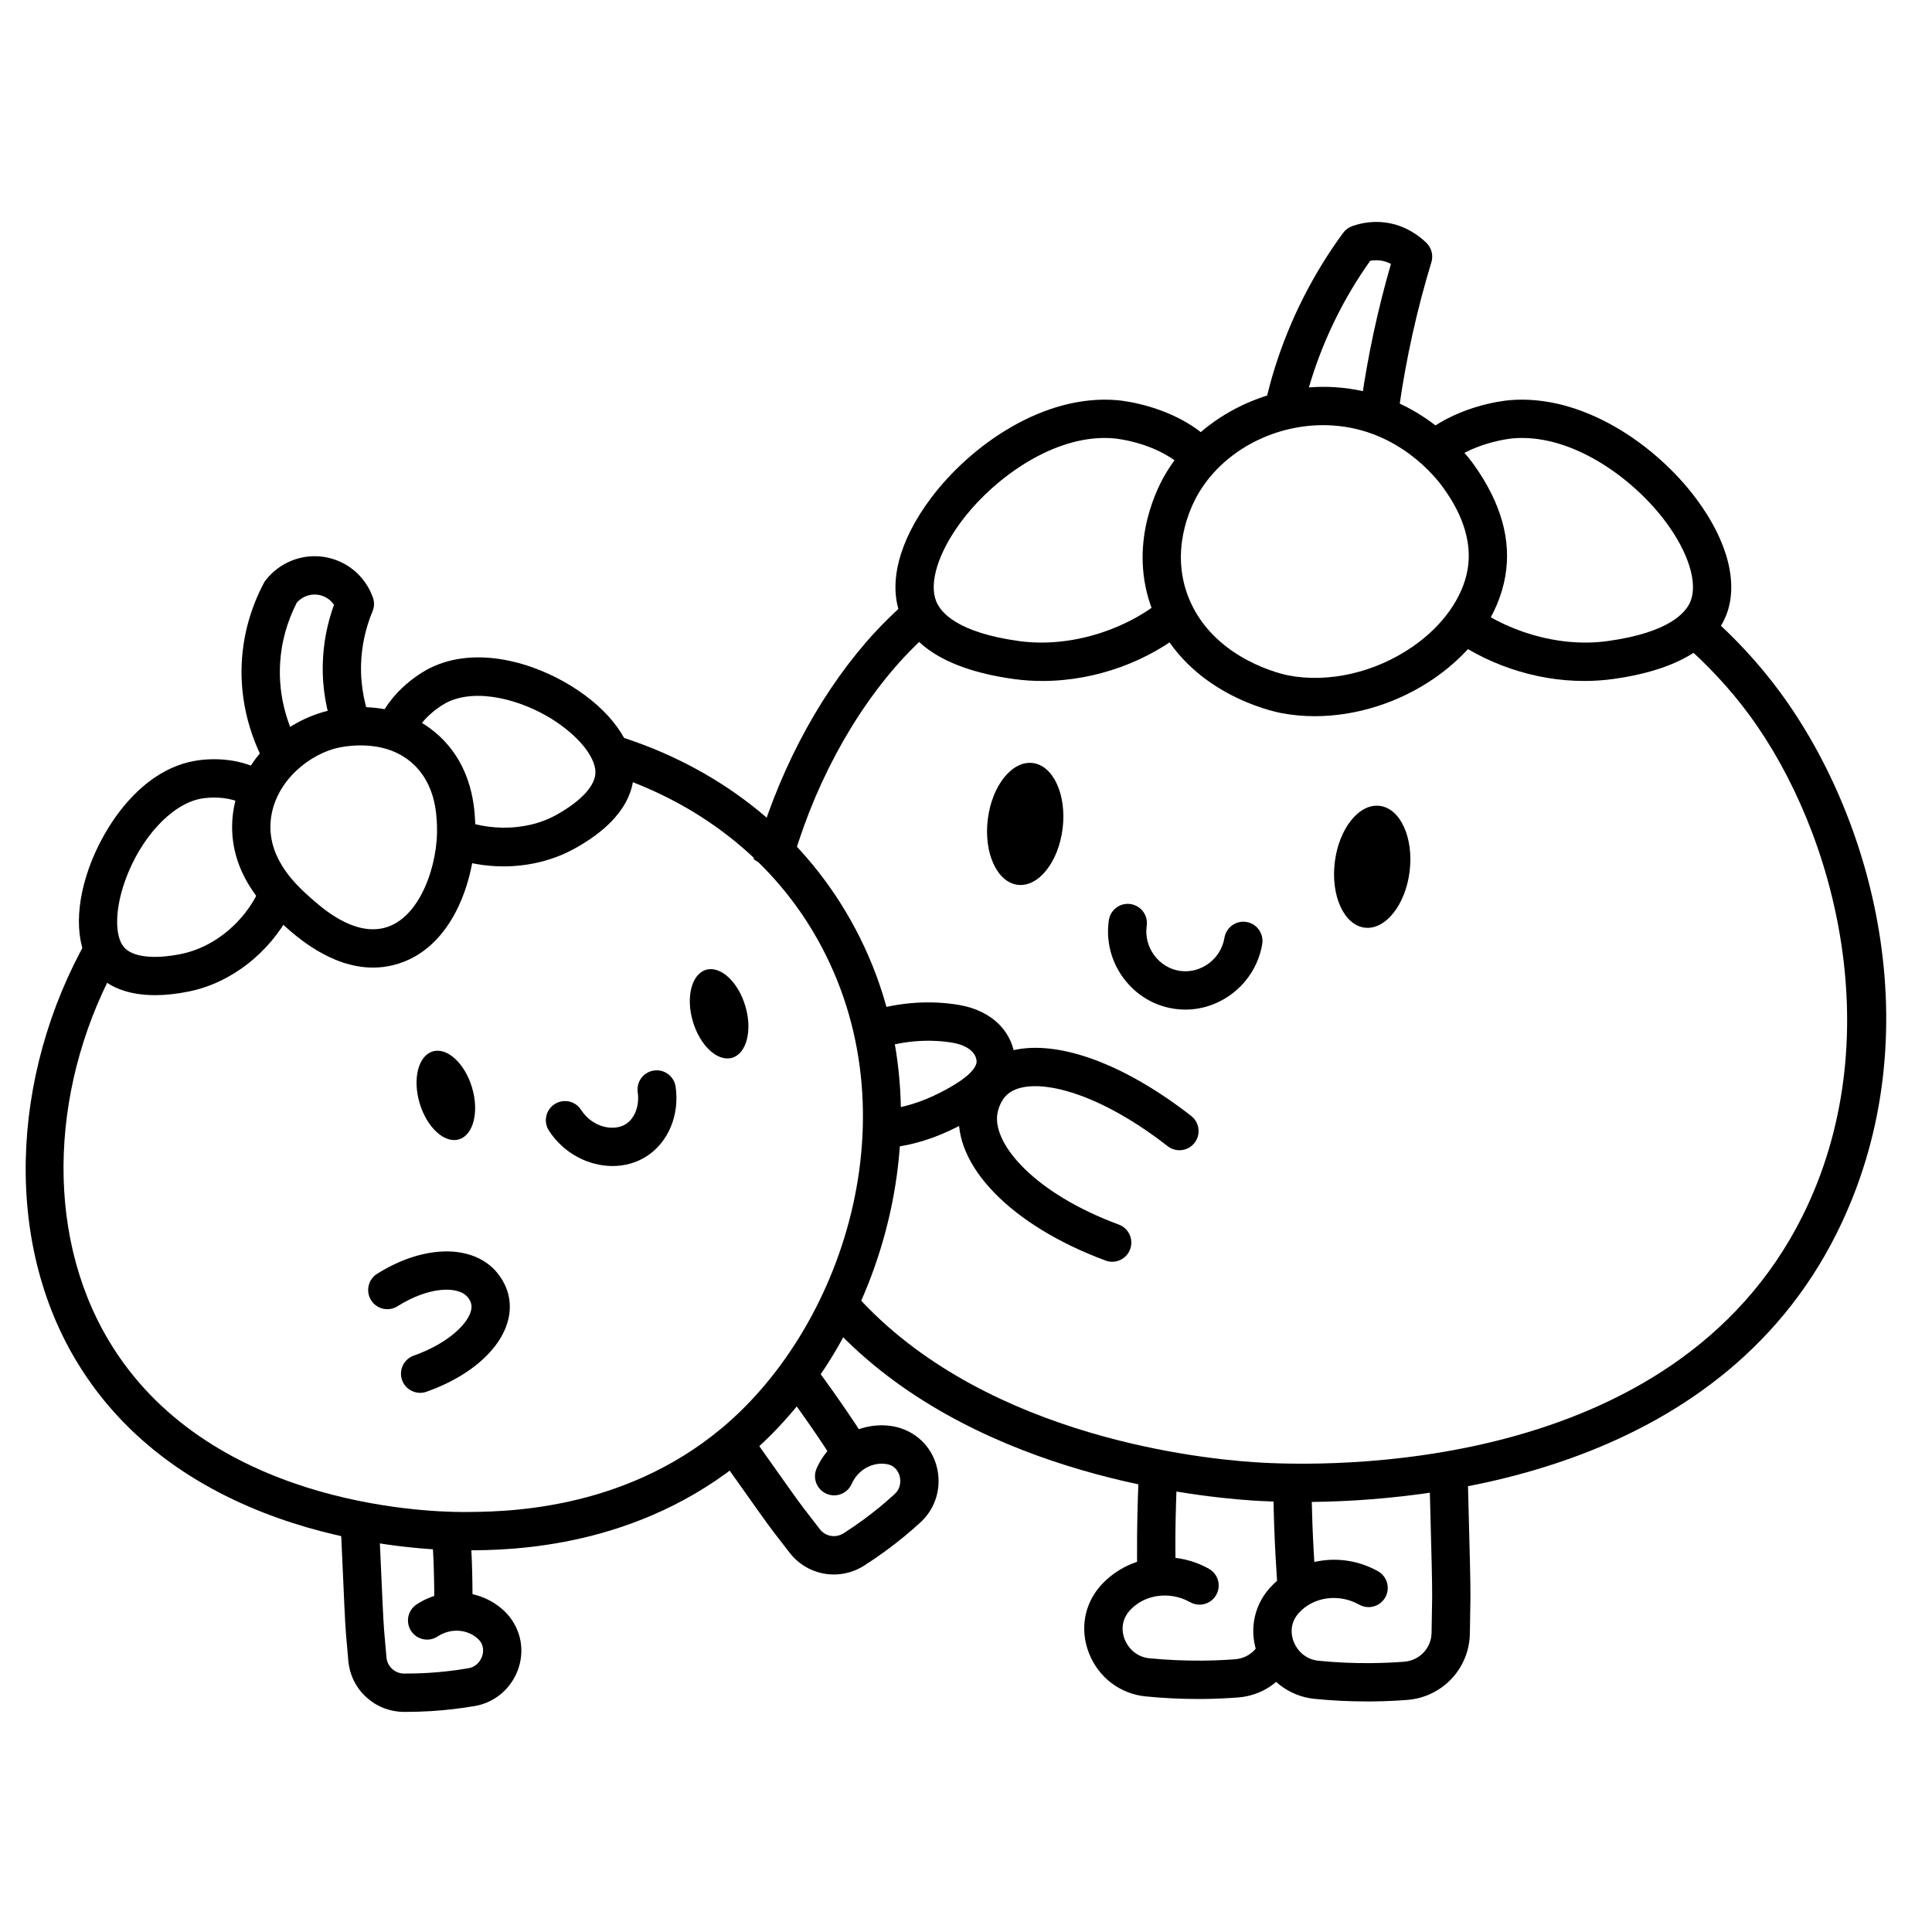 <svg xmlns="http://www.w3.org/2000/svg" xmlns:xlink="http://www.w3.org/1999/xlink" width="500" zoomAndPan="magnify" viewBox="0 0 375 375" height="500" preserveAspectRatio="xMidYMid meet" version="1.0"><defs><clipPath id="29b0ef2717"><path d="M 66 293 L 102 293 L 102 332.391 L 66 332.391 Z M 66 293 " clip-rule="nonzero"/></clipPath></defs><g clip-path="url(#29b0ef2717)"><path fill="#000000" d="M 97.996 312.805 C 93.48 308.426 86.273 307.844 80.859 311.422 C 79.145 312.555 78.672 314.859 79.801 316.574 C 80.93 318.289 83.238 318.766 84.945 317.633 C 87.48 315.961 90.797 316.18 92.875 318.195 C 94.07 319.383 93.785 320.824 93.605 321.391 C 93.453 321.871 92.809 323.48 90.895 323.809 C 88.348 324.242 85.75 324.547 83.18 324.703 C 81.539 324.805 79.93 324.836 78.461 324.84 C 76.652 324.832 75.172 323.48 75.012 321.699 C 74.855 319.973 74.703 318.238 74.559 316.496 C 74.406 314.695 74.156 309.078 73.938 304.113 C 73.746 299.738 73.562 295.59 73.449 294.027 C 73.445 294 73.434 293.977 73.43 293.949 C 70.996 294.484 68.547 294.957 66.09 295.426 C 66.199 297.324 66.355 300.793 66.516 304.445 C 66.746 309.719 66.988 315.176 67.152 317.121 C 67.301 318.875 67.453 320.621 67.609 322.363 C 68.117 327.988 72.766 332.25 78.426 332.277 L 78.777 332.277 C 80.387 332.277 82.02 332.227 83.637 332.129 C 86.477 331.953 89.34 331.621 92.148 331.141 C 96.176 330.449 99.449 327.57 100.695 323.629 C 101.902 319.805 100.914 315.695 97.996 312.805 Z M 97.996 312.805 " fill-opacity="1" fill-rule="nonzero"/></g><path fill="#000000" d="M 91.176 295.922 C 88.746 296.352 86.27 296.496 83.762 296.371 C 83.91 298.758 84.082 301.141 84.168 303.527 C 84.277 306.656 84.312 309.789 84.316 312.879 C 86.758 312.152 89.207 311.828 91.73 311.816 C 91.719 308.98 91.695 306.125 91.594 303.266 C 91.508 300.816 91.328 298.371 91.176 295.922 Z M 91.176 295.922 " fill-opacity="1" fill-rule="nonzero"/><path fill="#000000" d="M 181.789 284.555 C 180.738 280.68 177.691 277.762 173.668 276.906 C 167.516 275.664 161.133 279.082 158.508 285.02 C 157.676 286.898 158.523 289.094 160.398 289.926 C 162.273 290.758 164.473 289.914 165.305 288.035 C 166.531 285.254 169.43 283.652 172.277 284.211 C 173.926 284.562 174.465 285.934 174.617 286.504 C 174.75 286.996 175.074 288.695 173.641 290.008 C 171.734 291.754 169.715 293.41 167.641 294.934 C 166.312 295.906 165.008 296.797 163.742 297.605 C 162.215 298.578 160.238 298.242 159.145 296.836 L 155.953 292.703 C 154.859 291.277 151.625 286.703 148.777 282.672 C 147.242 280.5 145.762 278.406 144.617 276.801 C 142.922 278.645 140.965 280.246 138.828 281.492 C 139.922 283.023 141.289 284.957 142.707 286.965 C 145.742 291.258 148.875 295.691 150.062 297.238 L 153.277 301.398 C 155.539 304.309 158.977 305.773 162.414 305.594 C 164.242 305.496 166.078 304.934 167.734 303.883 C 169.188 302.953 170.633 301.965 172.035 300.934 C 174.328 299.25 176.555 297.422 178.656 295.496 C 181.672 292.734 182.871 288.543 181.789 284.555 Z M 181.789 284.555 " fill-opacity="1" fill-rule="nonzero"/><path fill="#000000" d="M 163.219 272.238 C 161.109 269.195 158.91 266.168 156.68 263.211 C 155.32 265.387 153.633 267.348 151.652 268.91 C 153.508 271.402 155.348 273.934 157.113 276.477 C 158.969 279.148 160.77 281.879 162.512 284.594 C 164.219 282.723 166.473 281.328 168.863 280.723 C 167.043 277.883 165.156 275.027 163.219 272.238 Z M 163.219 272.238 " fill-opacity="1" fill-rule="nonzero"/><path fill="#000000" d="M 181.156 120.535 C 179.312 119.352 177.934 117.688 177.094 115.742 C 173.898 118.531 170.848 121.473 168.078 124.684 C 158.352 135.957 150.695 150.688 146.289 166.781 C 146.738 167.07 147.195 167.32 147.633 167.66 C 149.465 169.074 150.984 170.738 152.418 172.496 C 156.32 156.066 163.883 140.922 173.699 129.547 C 176.23 126.613 179.02 123.918 181.941 121.363 C 181.727 121.156 181.504 120.965 181.305 120.73 C 181.25 120.668 181.207 120.598 181.156 120.535 Z M 181.156 120.535 " fill-opacity="1" fill-rule="nonzero"/><path fill="#000000" d="M 345.531 134.379 C 341.441 128.812 336.688 123.707 331.41 119.074 C 330.141 121.039 328.359 122.723 326.488 124.344 C 326.422 124.402 326.352 124.461 326.281 124.52 C 331.242 128.84 335.727 133.582 339.547 138.785 C 356.422 161.75 366.848 201.98 349.859 236.039 C 324.66 286.547 256.914 284.707 243.566 283.82 L 243.562 283.82 C 230.523 282.957 189.09 277.926 165.219 250.312 C 164.387 253.039 163.32 255.609 161.891 257.734 C 187.734 285.293 229.613 290.352 243.074 291.246 L 243.078 291.246 C 245.137 291.383 248.418 291.539 252.609 291.539 C 277.23 291.539 333.18 286.125 356.508 239.359 C 374.992 202.309 364.312 159.938 345.531 134.379 Z M 345.531 134.379 " fill-opacity="1" fill-rule="nonzero"/><path fill="#000000" d="M 255.207 139.012 C 252.984 139.012 250.785 138.812 248.656 138.398 C 246.848 138.051 230.754 134.562 224.211 119.719 C 218.621 107.051 224.176 95.57 226.012 92.352 C 232.383 81.18 245.793 74.27 259.215 75.164 C 274.91 76.203 283.758 86.953 286.094 90.223 C 291.383 97.641 293.402 104.898 292.168 111.891 C 290.84 119.434 285.934 126.461 278.355 131.68 C 271.445 136.438 263.152 139.012 255.207 139.012 Z M 256.836 82.523 C 246.789 82.523 237.164 87.801 232.465 96.039 C 231.066 98.496 226.824 107.23 231.008 116.719 C 236.113 128.289 249.492 130.988 250.062 131.098 C 257.898 132.602 266.902 130.535 274.141 125.551 C 279.98 121.527 283.883 116.078 284.848 110.598 C 286.168 103.133 281.609 96.738 280.113 94.641 C 278.73 92.703 271.484 83.434 258.727 82.59 C 258.094 82.543 257.465 82.523 256.836 82.523 Z M 256.836 82.523 " fill-opacity="1" fill-rule="nonzero"/><path fill="#000000" d="M 225.941 116.133 C 218.762 122.188 207.828 125.812 197.797 124.43 C 185.812 122.777 182.574 118.875 181.707 116.691 C 180.281 113.098 182.141 107.184 186.559 101.262 C 192.551 93.215 203.617 85.008 214.418 85.008 C 215.035 85.008 215.648 85.035 216.262 85.094 C 216.68 85.129 225.285 85.988 230.344 91.414 C 231.605 89.32 233.078 87.324 234.875 85.426 C 228.039 78.91 218.254 77.805 216.934 77.684 C 202.672 76.41 188.387 86.367 180.602 96.812 C 174.469 105.031 172.359 113.277 174.801 119.438 C 176.586 123.941 181.848 129.742 196.789 131.801 C 198.637 132.055 200.492 132.176 202.352 132.176 C 212.805 132.176 223.121 128.266 230.523 122.07 C 228.617 120.375 227.02 118.363 225.941 116.133 Z M 225.941 116.133 " fill-opacity="1" fill-rule="nonzero"/><path fill="#000000" d="M 329.242 96.812 C 321.457 86.367 307.176 76.41 292.906 77.684 C 291.609 77.801 282.113 78.879 275.293 85.125 C 276.086 85.891 276.832 86.699 277.523 87.414 C 278.512 88.43 279.41 89.527 280.258 90.664 C 285.375 85.914 293.184 85.129 293.574 85.094 C 294.191 85.035 294.805 85.008 295.422 85.008 C 306.227 85.008 317.293 93.219 323.289 101.262 C 327.707 107.184 329.562 113.098 328.137 116.691 C 327.273 118.875 324.031 122.777 312.043 124.43 C 302.355 125.77 291.855 122.398 284.691 116.699 C 283.965 118.438 283.051 120.098 281.934 121.617 C 281.539 122.156 281.137 122.676 280.727 123.176 C 288 128.723 297.676 132.18 307.496 132.176 C 309.352 132.176 311.215 132.055 313.062 131.801 C 327.992 129.742 333.258 123.945 335.047 119.438 C 337.484 113.277 335.375 105.031 329.242 96.812 Z M 329.242 96.812 " fill-opacity="1" fill-rule="nonzero"/><path fill="#000000" d="M 254.535 73.609 C 257.125 65.379 260.961 57.652 265.949 50.625 C 266.516 50.52 267.191 50.469 267.926 50.562 C 268.719 50.668 269.406 50.922 269.984 51.223 C 267.453 59.941 265.531 68.887 264.246 77.852 C 264.152 78.523 264.07 79.195 263.988 79.867 C 264.41 79.93 264.836 79.965 265.25 80.043 C 266.879 80.363 268.387 80.938 269.906 81.602 C 270.344 81.793 270.758 82.023 271.18 82.238 C 271.316 81.129 271.449 80.012 271.605 78.906 C 272.953 69.461 275.051 60.039 277.832 50.898 C 278.234 49.578 277.875 48.148 276.898 47.176 C 275.633 45.918 272.91 43.723 268.902 43.191 C 266.75 42.906 264.508 43.152 262.43 43.906 C 261.734 44.156 261.133 44.605 260.699 45.203 C 254.867 53.156 250.406 61.965 247.449 71.379 C 246.387 74.754 245.559 78.199 244.898 81.684 C 247.012 80.973 249.227 80.48 251.516 80.051 C 251.961 79.969 252.41 79.922 252.855 79.91 C 253.34 77.789 253.883 75.684 254.535 73.609 Z M 254.535 73.609 " fill-opacity="1" fill-rule="nonzero"/><path fill="#000000" d="M 206.254 160.82 C 205.449 167.348 201.547 172.238 197.535 171.742 C 193.523 171.246 190.922 165.555 191.727 159.027 C 192.531 152.496 196.438 147.605 200.449 148.102 C 204.461 148.598 207.059 154.289 206.254 160.82 Z M 206.254 160.82 " fill-opacity="1" fill-rule="nonzero"/><path fill="#000000" d="M 273.609 169.133 C 272.805 175.66 268.898 180.551 264.887 180.059 C 260.875 179.562 258.277 173.867 259.082 167.34 C 259.887 160.812 263.789 155.922 267.801 156.418 C 271.812 156.91 274.414 162.605 273.609 169.133 Z M 273.609 169.133 " fill-opacity="1" fill-rule="nonzero"/><path fill="#000000" d="M 230.07 195.965 C 229.426 195.965 228.773 195.922 228.121 195.832 C 224.152 195.301 220.613 193.219 218.156 189.969 C 215.684 186.691 214.641 182.668 215.223 178.633 C 215.516 176.594 217.398 175.18 219.43 175.48 C 221.465 175.773 222.871 177.66 222.578 179.691 C 222.285 181.75 222.816 183.805 224.086 185.484 C 225.336 187.137 227.117 188.195 229.109 188.461 C 233.164 188.992 236.992 186.113 237.664 182.023 C 237.996 179.996 239.914 178.621 241.93 178.953 C 243.957 179.285 245.328 181.199 244.996 183.227 C 243.789 190.594 237.309 195.965 230.07 195.965 Z M 230.07 195.965 " fill-opacity="1" fill-rule="nonzero"/><path fill="#000000" d="M 164.051 176.781 C 153.941 159.957 137.621 147.836 117.727 142.195 C 118.691 144.828 119.078 147.727 119.129 150.492 C 135.621 155.984 149.152 166.414 157.684 180.613 C 177.91 214.281 164.312 256.953 140.113 277.184 C 120.566 293.52 97.328 293.445 89.84 293.48 C 81.676 293.469 39.996 291.816 21.117 260.223 C 8.191 238.586 10.055 209.414 23.223 186.141 C 21.035 184.574 19.312 182.434 18.367 179.844 C 2.586 205.809 -0.016 239.344 14.742 264.039 C 35.676 299.078 80.961 300.91 89.828 300.918 L 90.488 300.918 C 99.363 300.918 123.805 300.504 144.879 282.895 C 171.426 260.699 186.305 213.82 164.051 176.781 Z M 164.051 176.781 " fill-opacity="1" fill-rule="nonzero"/><path fill="#000000" d="M 81.453 214.133 C 82.859 218.848 86.273 221.988 89.082 221.148 C 91.891 220.312 93.027 215.809 91.625 211.098 C 90.219 206.383 86.805 203.242 83.996 204.082 C 81.188 204.918 80.047 209.422 81.453 214.133 Z M 81.453 214.133 " fill-opacity="1" fill-rule="nonzero"/><path fill="#000000" d="M 134.492 198.293 C 135.898 203.008 139.312 206.148 142.121 205.312 C 144.93 204.473 146.07 199.973 144.664 195.258 C 143.258 190.543 139.844 187.402 137.035 188.242 C 134.227 189.082 133.09 193.582 134.492 198.293 Z M 134.492 198.293 " fill-opacity="1" fill-rule="nonzero"/><path fill="#000000" d="M 55.055 147.496 C 56.035 146.602 57.078 145.816 58.176 145.113 C 56.066 141.254 53.938 135.543 54.375 128.629 C 54.625 124.59 55.719 120.668 57.613 116.965 C 58.641 115.809 60.176 115.223 61.691 115.441 C 62.98 115.621 64.105 116.336 64.828 117.387 C 63.496 121.055 62.766 124.867 62.656 128.738 C 62.508 133.855 63.473 138.309 64.781 141.973 C 66.016 141.535 67.273 141.152 68.539 140.809 C 69.766 140.477 71.02 140.41 72.195 140.598 C 70.949 137.484 69.953 133.543 70.082 128.949 C 70.184 125.43 70.934 121.961 72.312 118.648 C 72.668 117.797 72.691 116.84 72.379 115.969 C 70.863 111.723 67.164 108.695 62.723 108.074 C 58.484 107.477 54.211 109.223 51.57 112.613 C 51.438 112.785 51.316 112.969 51.215 113.164 C 48.715 117.895 47.285 122.941 46.953 128.16 C 46.324 138.121 49.922 146.02 52.832 150.684 C 53.289 149.5 54.062 148.402 55.055 147.496 Z M 55.055 147.496 " fill-opacity="1" fill-rule="nonzero"/><path fill="#000000" d="M 72.402 187.809 C 64.262 187.809 57.582 181.828 55.172 179.668 C 52.219 177.02 44.523 170.121 45.082 159.453 C 45.586 149.801 52.863 141.055 62.773 138.188 L 62.777 138.188 C 64.148 137.793 76.395 134.582 85.297 142.883 C 91.824 148.969 92.133 157.035 92.25 160.066 C 92.586 169.016 88.555 184.328 76.289 187.34 C 74.965 187.664 73.668 187.809 72.402 187.809 Z M 64.836 145.336 C 58.996 147.027 52.887 152.555 52.504 159.844 C 52.133 166.953 57.699 171.945 60.074 174.078 C 62.406 176.168 68.453 181.602 74.52 180.117 C 81.664 178.359 85.094 167.512 84.82 160.352 C 84.73 157.949 84.516 152.32 80.23 148.324 C 74.215 142.711 65.211 145.227 64.836 145.336 Z M 64.836 145.336 " fill-opacity="1" fill-rule="nonzero"/><path fill="#000000" d="M 51.453 169.457 C 49.617 176.766 43.031 183.531 35.242 185.145 C 29.848 186.262 25.656 185.762 24.039 183.816 C 22.223 181.637 22.312 176.492 24.262 171.008 C 27.199 162.727 33.211 156.164 38.871 155.047 C 39.562 154.914 40.52 154.809 41.582 154.809 C 43.91 154.809 46.766 155.312 48.578 157.105 C 49.281 157.801 50.066 158.859 50.711 160.113 C 51.18 157.23 52.352 154.539 54.344 152.379 C 54.129 152.145 53.945 151.953 53.805 151.812 C 49.277 147.336 42.164 146.824 37.441 147.75 C 27.273 149.746 20.215 160.188 17.258 168.516 C 14.332 176.758 14.73 184.258 18.324 188.578 C 20.84 191.602 24.918 193.16 30.113 193.16 C 32.16 193.16 34.383 192.918 36.746 192.43 C 45.09 190.703 52.27 184.793 56.203 177.488 C 54.039 175.293 52.414 172.484 51.453 169.457 Z M 51.453 169.457 " fill-opacity="1" fill-rule="nonzero"/><path fill="#000000" d="M 110.91 133.168 C 103.535 128.602 92.465 125.273 83.531 129.633 C 82.609 130.082 75.477 133.777 72.961 141.27 C 75.461 141.883 77.707 143.328 79.637 145.23 C 80.512 139.457 86.719 136.352 86.785 136.324 C 92.621 133.473 101.141 135.871 107.004 139.496 C 112.098 142.648 115.543 146.816 115.574 149.863 C 115.602 152.457 112.816 155.492 107.938 158.195 C 101.707 161.648 93.355 161.312 87.352 158.137 C 87.805 160.82 87.684 163.566 87.141 166.25 C 90.457 167.5 94.066 168.164 97.711 168.164 C 102.484 168.164 107.297 167.051 111.535 164.707 C 121.086 159.418 123.043 153.676 123.004 149.793 C 122.945 144.031 118.426 137.82 110.91 133.168 Z M 110.91 133.168 " fill-opacity="1" fill-rule="nonzero"/><path fill="#000000" d="M 118.898 226.324 C 114.207 226.324 109.379 223.848 106.547 219.453 C 105.43 217.73 105.926 215.426 107.652 214.312 C 109.367 213.195 111.672 213.695 112.785 215.422 C 115.023 218.879 119.152 219.656 121.469 218.188 C 123.227 217.07 124.156 214.582 123.781 212 C 123.488 209.969 124.895 208.082 126.926 207.789 C 128.957 207.488 130.84 208.902 131.137 210.934 C 131.934 216.453 129.703 221.762 125.453 224.469 C 123.469 225.727 121.199 226.324 118.898 226.324 Z M 118.898 226.324 " fill-opacity="1" fill-rule="nonzero"/><path fill="#000000" d="M 81.547 270.352 C 80.012 270.352 78.578 269.398 78.043 267.867 C 77.355 265.93 78.375 263.809 80.309 263.125 C 87.645 260.531 91.832 256.023 91.504 253.336 C 91.391 252.387 90.684 251.66 90.539 251.52 C 88.594 249.66 83.23 249.723 77.156 253.543 C 75.426 254.637 73.125 254.117 72.031 252.375 C 70.938 250.633 71.461 248.34 73.199 247.246 C 81.723 241.879 90.762 241.441 95.691 246.16 C 96.531 246.973 98.488 249.176 98.883 252.438 C 99.723 259.324 93.25 266.441 82.781 270.137 C 82.371 270.281 81.957 270.352 81.547 270.352 Z M 81.547 270.352 " fill-opacity="1" fill-rule="nonzero"/><path fill="#000000" d="M 171.957 222.805 C 170.047 222.805 169.609 215.547 171.652 215.375 C 175.129 215.086 178.926 213.918 182.625 212.004 C 184.156 211.211 188.812 208.797 189.504 206.461 C 189.699 205.797 189.367 204.82 188.711 204.137 C 187.918 203.309 186.613 202.699 185.027 202.418 C 180.719 201.652 175.648 201.977 171.469 203.293 C 169.508 203.906 167.277 196.816 169.238 196.199 C 174.582 194.512 180.812 194.109 186.332 195.094 C 189.496 195.656 192.176 197.004 194.078 198.988 C 196.613 201.641 197.594 205.312 196.629 208.57 C 195.227 213.309 190.492 216.305 186.043 218.609 C 181.414 221.008 176.781 222.414 172.273 222.793 C 172.168 222.797 172.062 222.805 171.957 222.805 Z M 171.957 222.805 " fill-opacity="1" fill-rule="nonzero"/><path fill="#000000" d="M 231.211 216.605 C 217.609 206.004 204.434 201.512 195.715 204.098 C 195.609 204.336 195.523 204.582 195.391 204.805 C 193.785 207.508 191.875 210.082 189.699 212.355 C 188.805 213.289 187.848 214.18 186.867 215.023 C 186.637 215.215 186.414 215.387 186.188 215.555 C 184.918 226.215 196.297 237.898 214.586 244.672 C 214.672 244.707 214.762 244.734 214.852 244.762 C 216.703 245.297 218.684 244.316 219.359 242.477 C 220.074 240.551 219.09 238.41 217.168 237.695 C 200.82 231.641 192.805 222.184 193.562 216.367 C 193.621 215.934 193.988 213.715 195.633 212.336 C 199.836 208.809 212.145 211.168 226.645 222.477 C 228.262 223.738 230.602 223.449 231.859 221.828 C 233.121 220.207 232.828 217.867 231.211 216.605 Z M 231.211 216.605 " fill-opacity="1" fill-rule="nonzero"/><path fill="#000000" d="M 284.836 284.488 C 282.418 285.309 279.961 285.973 277.449 286.426 C 277.5 288.613 277.57 291.117 277.637 293.707 C 277.812 300.242 278.012 307.648 277.98 310.043 C 277.949 312.348 277.91 314.645 277.867 316.934 C 277.816 319.902 275.523 322.316 272.539 322.539 C 270.461 322.695 268.344 322.789 266.238 322.809 C 262.812 322.852 259.316 322.688 255.891 322.348 C 253.336 322.094 251.746 320.285 251.113 318.68 C 250.746 317.754 250.094 315.363 252.055 313.121 C 254.906 309.93 259.859 309.234 263.824 311.465 C 265.613 312.469 267.875 311.836 268.883 310.043 C 269.891 308.254 269.254 305.984 267.465 304.977 C 260.484 301.055 251.68 302.395 246.387 308.305 C 243.211 311.945 242.395 316.848 244.203 321.418 C 246.043 326.07 250.242 329.262 255.16 329.75 C 258.523 330.082 261.938 330.25 265.32 330.25 C 265.652 330.25 265.98 330.25 266.312 330.246 C 268.574 330.223 270.859 330.129 273.098 329.957 C 279.93 329.441 285.176 323.902 285.301 317.07 C 285.344 314.773 285.379 312.465 285.41 310.141 C 285.445 307.598 285.25 300.434 285.066 293.508 C 284.977 290.184 284.891 286.988 284.836 284.488 Z M 284.836 284.488 " fill-opacity="1" fill-rule="nonzero"/><path fill="#000000" d="M 245.102 313.73 C 245.086 314.637 245.074 315.551 245.059 316.453 C 245 319.426 242.711 321.836 239.727 322.062 C 237.633 322.219 235.512 322.309 233.426 322.328 C 229.965 322.352 226.504 322.203 223.078 321.867 C 220.523 321.613 218.938 319.809 218.301 318.203 C 217.938 317.273 217.285 314.887 219.242 312.645 C 222.098 309.453 227.047 308.758 231.012 310.988 C 232.801 311.992 235.062 311.355 236.07 309.566 C 237.078 307.773 236.441 305.508 234.648 304.5 C 227.672 300.578 218.863 301.918 213.578 307.828 C 210.398 311.469 209.586 316.367 211.391 320.938 C 213.23 325.59 217.426 328.781 222.348 329.27 C 225.719 329.602 229.145 329.773 232.535 329.773 C 232.855 329.773 233.176 329.77 233.5 329.77 C 235.746 329.746 238.031 329.648 240.285 329.48 C 244.93 329.129 248.777 326.422 250.832 322.594 C 250.363 321.895 249.984 321.145 249.613 320.387 C 247.801 318.434 246.32 316.223 245.102 313.73 Z M 245.102 313.73 " fill-opacity="1" fill-rule="nonzero"/><path fill="#000000" d="M 228.52 285.211 C 227.887 285.203 227.258 285.195 226.625 285.141 C 224.848 284.988 222.965 284.383 221.129 284.047 C 220.91 288.598 220.758 293.191 220.711 297.734 C 220.68 300.867 220.703 304.027 220.754 307.188 C 223.102 306.531 225.688 306.414 228.223 306.699 C 228.18 303.73 228.113 300.754 228.145 297.812 C 228.188 293.629 228.324 289.406 228.52 285.211 Z M 228.52 285.211 " fill-opacity="1" fill-rule="nonzero"/><path fill="#000000" d="M 254.555 287.75 C 252.48 288.238 250.406 288.742 248.379 289.422 C 247.957 289.562 247.555 289.637 247.156 289.699 C 247.195 291.875 247.242 294.047 247.32 296.207 C 247.457 300.051 247.672 303.934 247.934 307.797 C 250.285 307.203 252.852 307.152 255.379 307.387 C 255.121 303.57 254.883 299.734 254.746 295.941 C 254.648 293.223 254.59 290.488 254.555 287.75 Z M 254.555 287.75 " fill-opacity="1" fill-rule="nonzero"/></svg>